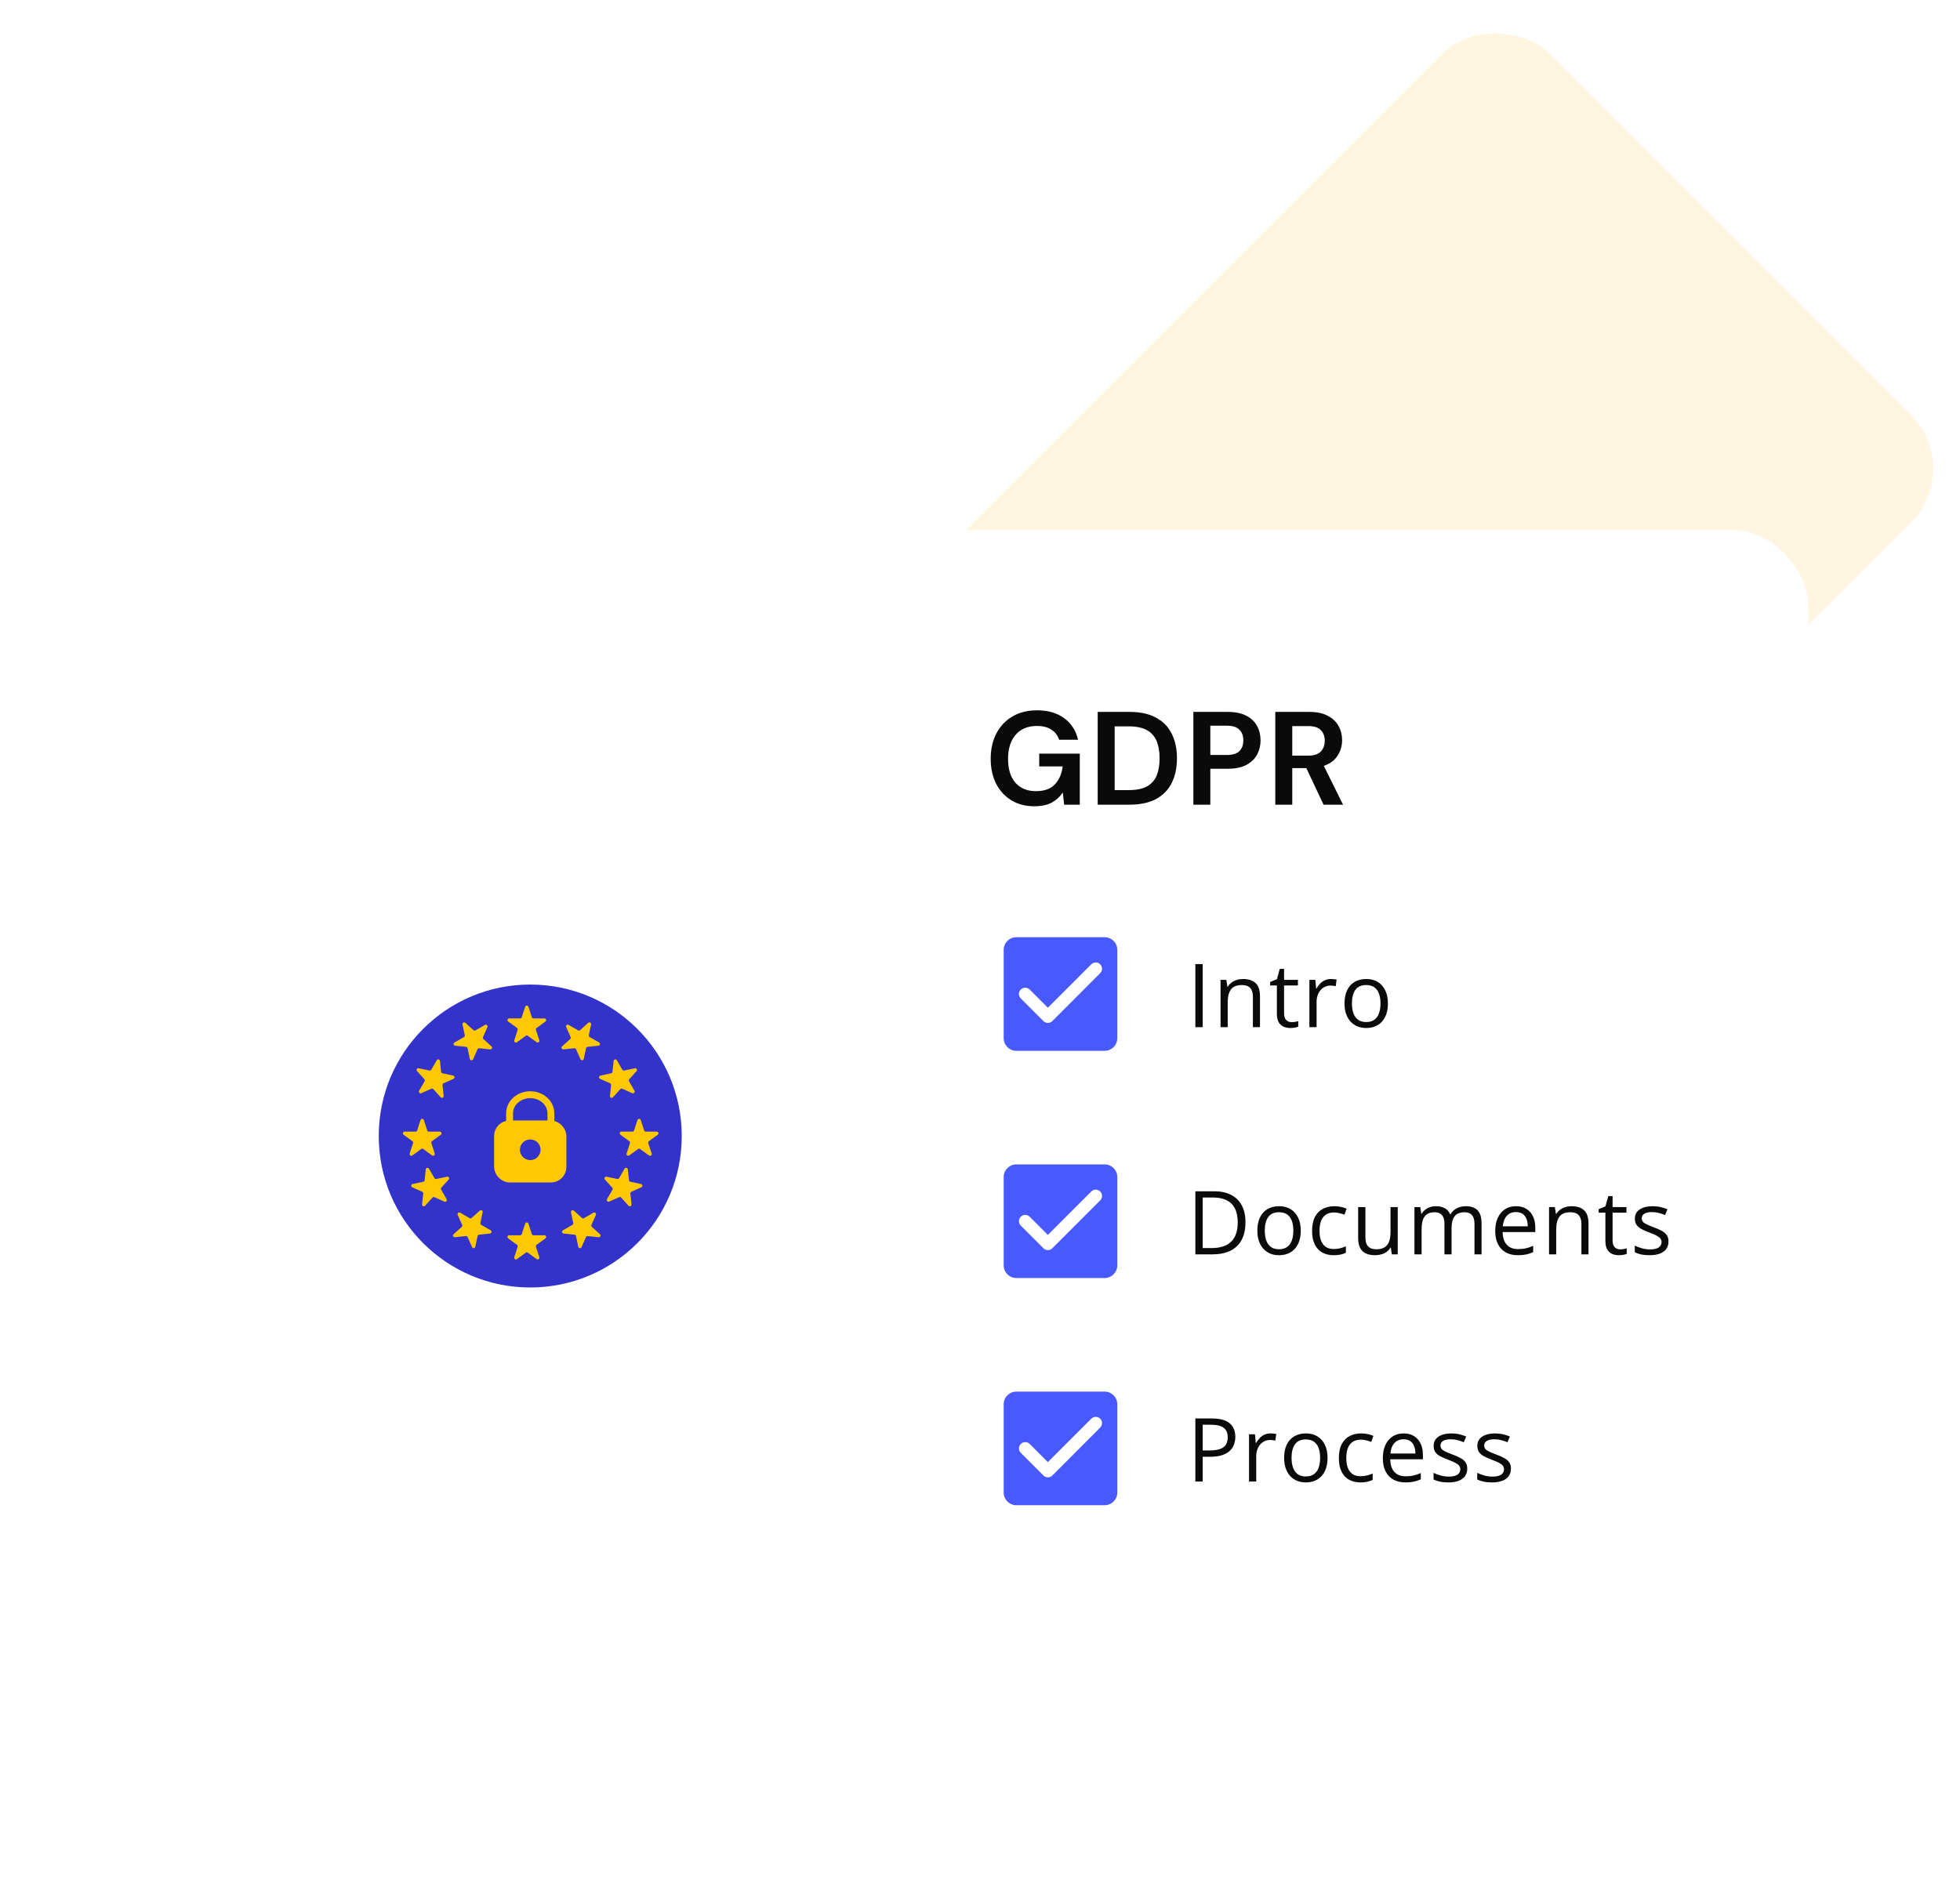 <svg width="207" height="200" viewBox="0 0 207 200" fill="none" xmlns="http://www.w3.org/2000/svg">
<g clip-path="url(#clip0_1889_241082)">
<rect x="59" y="99" width="140" height="70" rx="8" transform="rotate(-45 59 99)" fill="#FFF5E0"/>
<g filter="url(#filter0_ddd_1889_241082)">
<rect x="32" y="40" width="159" height="120" rx="8" fill="white"/>
<path d="M109.236 69.168C108.312 69.168 107.505 68.958 106.814 68.538C106.123 68.118 105.587 67.535 105.204 66.788C104.821 66.032 104.63 65.155 104.63 64.156C104.63 63.148 104.826 62.261 105.218 61.496C105.619 60.721 106.184 60.119 106.912 59.69C107.649 59.251 108.522 59.032 109.53 59.032C110.678 59.032 111.63 59.307 112.386 59.858C113.142 60.409 113.632 61.169 113.856 62.14H111.854C111.705 61.683 111.434 61.328 111.042 61.076C110.65 60.815 110.146 60.684 109.53 60.684C108.55 60.684 107.794 60.997 107.262 61.622C106.73 62.238 106.464 63.087 106.464 64.17C106.464 65.253 106.725 66.093 107.248 66.69C107.78 67.278 108.499 67.572 109.404 67.572C110.291 67.572 110.958 67.334 111.406 66.858C111.863 66.373 112.139 65.738 112.232 64.954H109.754V63.61H114.038V69H112.386L112.246 67.712C111.929 68.179 111.532 68.538 111.056 68.79C110.58 69.042 109.973 69.168 109.236 69.168ZM115.93 69V59.2H119.276C120.424 59.2 121.367 59.405 122.104 59.816C122.851 60.217 123.401 60.787 123.756 61.524C124.12 62.252 124.302 63.111 124.302 64.1C124.302 65.089 124.12 65.953 123.756 66.69C123.401 67.418 122.851 67.987 122.104 68.398C121.367 68.799 120.424 69 119.276 69H115.93ZM117.722 67.46H119.192C120.013 67.46 120.662 67.329 121.138 67.068C121.614 66.797 121.955 66.415 122.16 65.92C122.365 65.416 122.468 64.809 122.468 64.1C122.468 63.4 122.365 62.798 122.16 62.294C121.955 61.79 121.614 61.403 121.138 61.132C120.662 60.861 120.013 60.726 119.192 60.726H117.722V67.46ZM126.033 69V59.2H129.659C130.443 59.2 131.092 59.331 131.605 59.592C132.119 59.853 132.501 60.213 132.753 60.67C133.005 61.127 133.131 61.641 133.131 62.21C133.131 62.751 133.01 63.251 132.767 63.708C132.525 64.156 132.147 64.52 131.633 64.8C131.12 65.071 130.462 65.206 129.659 65.206H127.825V69H126.033ZM127.825 63.75H129.547C130.173 63.75 130.621 63.615 130.891 63.344C131.171 63.064 131.311 62.686 131.311 62.21C131.311 61.725 131.171 61.347 130.891 61.076C130.621 60.796 130.173 60.656 129.547 60.656H127.825V63.75ZM134.687 69V59.2H138.285C139.069 59.2 139.713 59.335 140.217 59.606C140.73 59.867 141.113 60.227 141.365 60.684C141.617 61.132 141.743 61.631 141.743 62.182C141.743 62.779 141.584 63.325 141.267 63.82C140.959 64.315 140.474 64.674 139.811 64.898L141.841 69H139.783L137.963 65.136H136.479V69H134.687ZM136.479 63.82H138.173C138.77 63.82 139.209 63.675 139.489 63.386C139.769 63.097 139.909 62.714 139.909 62.238C139.909 61.771 139.769 61.398 139.489 61.118C139.218 60.838 138.775 60.698 138.159 60.698H136.479V63.82Z" fill="#0A0A0A"/>
<path fill-rule="evenodd" clip-rule="evenodd" d="M107.333 83H116.667C117.4 83 118 83.6 118 84.333V93.667C118 94.4 117.4 95 116.667 95H107.333C106.6 95 106 94.4 106 93.667V84.333C106 83.6 106.6 83 107.333 83ZM110.2 91.86C110.46 92.12 110.88 92.12 111.14 91.86L116.193 86.8C116.453 86.54 116.453 86.12 116.193 85.86C115.933 85.6 115.513 85.6 115.253 85.86L110.667 90.447L108.747 88.527C108.487 88.267 108.067 88.267 107.807 88.527C107.682 88.652 107.612 88.821 107.612 88.997C107.612 89.173 107.682 89.343 107.807 89.467L110.2 91.86Z" fill="#485AFF"/>
<path d="M126.245 92.5V85.837H127.02V92.5H126.245ZM131.27 87.414C131.862 87.414 132.31 87.56 132.614 87.852C132.918 88.14 133.07 88.605 133.07 89.246V92.5H132.322V89.296C132.322 88.88 132.227 88.569 132.035 88.362C131.847 88.155 131.557 88.052 131.165 88.052C130.612 88.052 130.223 88.209 129.998 88.522C129.773 88.834 129.661 89.289 129.661 89.884V92.5H128.904V87.505H129.515L129.629 88.225H129.67C129.776 88.049 129.911 87.902 130.076 87.783C130.24 87.662 130.423 87.57 130.627 87.51C130.831 87.446 131.045 87.414 131.27 87.414ZM136.408 91.971C136.533 91.971 136.66 91.961 136.791 91.939C136.922 91.918 137.028 91.892 137.11 91.862V92.45C137.022 92.489 136.899 92.523 136.741 92.55C136.586 92.578 136.434 92.591 136.285 92.591C136.021 92.591 135.781 92.546 135.565 92.454C135.349 92.36 135.176 92.202 135.046 91.981C134.918 91.759 134.854 91.452 134.854 91.06V88.098H134.143V87.728L134.859 87.432L135.16 86.348H135.615V87.505H137.078V88.098H135.615V91.037C135.615 91.35 135.687 91.584 135.829 91.739C135.975 91.894 136.168 91.971 136.408 91.971ZM140.558 87.414C140.658 87.414 140.763 87.42 140.872 87.432C140.982 87.441 141.079 87.455 141.164 87.473L141.068 88.175C140.986 88.154 140.895 88.137 140.795 88.125C140.695 88.113 140.6 88.107 140.512 88.107C140.312 88.107 140.122 88.148 139.943 88.23C139.767 88.309 139.612 88.424 139.478 88.576C139.344 88.725 139.239 88.906 139.163 89.118C139.087 89.328 139.049 89.562 139.049 89.82V92.5H138.288V87.505H138.917L138.999 88.426H139.031C139.135 88.24 139.259 88.072 139.405 87.92C139.551 87.765 139.719 87.642 139.911 87.551C140.105 87.46 140.321 87.414 140.558 87.414ZM146.581 89.993C146.581 90.404 146.528 90.77 146.421 91.092C146.315 91.414 146.161 91.686 145.961 91.908C145.76 92.129 145.517 92.299 145.232 92.418C144.949 92.533 144.629 92.591 144.27 92.591C143.936 92.591 143.629 92.533 143.35 92.418C143.073 92.299 142.833 92.129 142.63 91.908C142.429 91.686 142.273 91.414 142.16 91.092C142.051 90.77 141.996 90.404 141.996 89.993C141.996 89.447 142.089 88.982 142.274 88.599C142.459 88.213 142.724 87.92 143.067 87.719C143.413 87.516 143.825 87.414 144.302 87.414C144.758 87.414 145.156 87.516 145.496 87.719C145.839 87.923 146.105 88.218 146.294 88.603C146.485 88.986 146.581 89.45 146.581 89.993ZM142.78 89.993C142.78 90.394 142.833 90.742 142.939 91.037C143.046 91.332 143.21 91.56 143.432 91.721C143.653 91.882 143.939 91.962 144.288 91.962C144.635 91.962 144.919 91.882 145.141 91.721C145.365 91.56 145.531 91.332 145.637 91.037C145.744 90.742 145.797 90.394 145.797 89.993C145.797 89.596 145.744 89.252 145.637 88.963C145.531 88.672 145.367 88.447 145.145 88.289C144.923 88.131 144.636 88.052 144.284 88.052C143.764 88.052 143.383 88.224 143.14 88.567C142.9 88.91 142.78 89.386 142.78 89.993Z" fill="#0A0A0A"/>
<path fill-rule="evenodd" clip-rule="evenodd" d="M107.333 107H116.667C117.4 107 118 107.6 118 108.333V117.667C118 118.4 117.4 119 116.667 119H107.333C106.6 119 106 118.4 106 117.667V108.333C106 107.6 106.6 107 107.333 107ZM110.2 115.86C110.46 116.12 110.88 116.12 111.14 115.86L116.193 110.8C116.453 110.54 116.453 110.12 116.193 109.86C115.933 109.6 115.513 109.6 115.253 109.86L110.667 114.447L108.747 112.527C108.487 112.267 108.067 112.267 107.807 112.527C107.682 112.652 107.612 112.821 107.612 112.997C107.612 113.173 107.682 113.342 107.807 113.467L110.2 115.86Z" fill="#485AFF"/>
<path d="M131.536 113.105C131.536 113.855 131.399 114.483 131.126 114.987C130.852 115.488 130.456 115.867 129.936 116.122C129.42 116.374 128.792 116.5 128.054 116.5H126.245V109.837H128.255C128.932 109.837 129.515 109.962 130.005 110.211C130.494 110.457 130.87 110.823 131.135 111.309C131.402 111.792 131.536 112.391 131.536 113.105ZM130.72 113.132C130.72 112.534 130.62 112.04 130.419 111.651C130.222 111.262 129.93 110.974 129.544 110.785C129.161 110.594 128.692 110.498 128.136 110.498H127.02V115.835H127.963C128.88 115.835 129.569 115.608 130.027 115.156C130.489 114.703 130.72 114.028 130.72 113.132ZM137.376 113.993C137.376 114.404 137.323 114.77 137.217 115.092C137.11 115.414 136.957 115.686 136.757 115.908C136.556 116.129 136.313 116.299 136.027 116.418C135.745 116.533 135.424 116.591 135.066 116.591C134.732 116.591 134.425 116.533 134.145 116.418C133.869 116.299 133.629 116.129 133.425 115.908C133.225 115.686 133.068 115.414 132.956 115.092C132.846 114.77 132.792 114.404 132.792 113.993C132.792 113.447 132.884 112.982 133.07 112.599C133.255 112.213 133.519 111.92 133.863 111.719C134.209 111.516 134.621 111.414 135.098 111.414C135.553 111.414 135.951 111.516 136.292 111.719C136.635 111.923 136.901 112.218 137.089 112.604C137.281 112.986 137.376 113.45 137.376 113.993ZM133.576 113.993C133.576 114.395 133.629 114.742 133.735 115.037C133.841 115.332 134.005 115.56 134.227 115.721C134.449 115.882 134.735 115.962 135.084 115.962C135.43 115.962 135.714 115.882 135.936 115.721C136.161 115.56 136.327 115.332 136.433 115.037C136.539 114.742 136.592 114.395 136.592 113.993C136.592 113.595 136.539 113.252 136.433 112.964C136.327 112.672 136.163 112.447 135.941 112.289C135.719 112.131 135.432 112.052 135.079 112.052C134.56 112.052 134.179 112.224 133.936 112.567C133.696 112.91 133.576 113.386 133.576 113.993ZM140.852 116.591C140.402 116.591 140.005 116.498 139.662 116.313C139.319 116.128 139.051 115.845 138.86 115.465C138.669 115.086 138.573 114.607 138.573 114.03C138.573 113.425 138.673 112.932 138.874 112.549C139.077 112.163 139.357 111.877 139.712 111.692C140.068 111.507 140.472 111.414 140.924 111.414C141.174 111.414 141.414 111.44 141.645 111.492C141.878 111.54 142.07 111.602 142.219 111.678L141.991 112.312C141.839 112.251 141.663 112.196 141.462 112.148C141.265 112.099 141.079 112.075 140.906 112.075C140.56 112.075 140.271 112.149 140.04 112.298C139.813 112.447 139.641 112.666 139.525 112.954C139.413 113.243 139.357 113.599 139.357 114.021C139.357 114.425 139.411 114.77 139.521 115.055C139.633 115.341 139.799 115.56 140.018 115.712C140.239 115.86 140.516 115.935 140.847 115.935C141.111 115.935 141.35 115.908 141.563 115.853C141.775 115.795 141.968 115.728 142.141 115.652V116.327C141.974 116.412 141.787 116.477 141.581 116.523C141.377 116.568 141.134 116.591 140.852 116.591ZM147.617 111.505V116.5H146.997L146.888 115.798H146.847C146.744 115.971 146.61 116.117 146.446 116.236C146.282 116.354 146.097 116.442 145.89 116.5C145.686 116.561 145.469 116.591 145.238 116.591C144.843 116.591 144.512 116.527 144.245 116.4C143.977 116.272 143.775 116.075 143.639 115.807C143.505 115.54 143.438 115.197 143.438 114.777V111.505H144.204V114.723C144.204 115.139 144.298 115.45 144.486 115.657C144.675 115.86 144.962 115.962 145.348 115.962C145.718 115.962 146.013 115.892 146.232 115.753C146.454 115.613 146.613 115.408 146.71 115.137C146.808 114.864 146.856 114.53 146.856 114.135V111.505H147.617ZM154.807 111.414C155.357 111.414 155.771 111.558 156.051 111.847C156.33 112.133 156.47 112.593 156.47 113.228V116.5H155.723V113.264C155.723 112.86 155.635 112.558 155.458 112.357C155.285 112.154 155.027 112.052 154.684 112.052C154.201 112.052 153.85 112.192 153.631 112.471C153.412 112.751 153.303 113.163 153.303 113.706V116.5H152.551V113.264C152.551 112.994 152.511 112.769 152.432 112.59C152.356 112.411 152.241 112.277 152.086 112.189C151.934 112.098 151.741 112.052 151.507 112.052C151.176 112.052 150.91 112.12 150.71 112.257C150.509 112.394 150.363 112.597 150.272 112.868C150.184 113.135 150.14 113.465 150.14 113.857V116.5H149.383V111.505H149.994L150.108 112.212H150.149C150.249 112.038 150.375 111.893 150.527 111.774C150.679 111.656 150.849 111.566 151.038 111.505C151.226 111.444 151.427 111.414 151.639 111.414C152.019 111.414 152.337 111.485 152.592 111.628C152.85 111.768 153.037 111.982 153.152 112.271H153.193C153.357 111.982 153.582 111.768 153.868 111.628C154.153 111.485 154.466 111.414 154.807 111.414ZM160.114 111.414C160.539 111.414 160.904 111.508 161.208 111.697C161.512 111.885 161.744 112.149 161.905 112.49C162.066 112.827 162.146 113.222 162.146 113.674V114.144H158.697C158.706 114.73 158.852 115.177 159.134 115.484C159.417 115.791 159.815 115.944 160.328 115.944C160.644 115.944 160.924 115.915 161.167 115.857C161.41 115.8 161.662 115.715 161.923 115.602V116.268C161.671 116.38 161.42 116.462 161.171 116.514C160.925 116.565 160.633 116.591 160.296 116.591C159.816 116.591 159.397 116.494 159.038 116.299C158.683 116.102 158.406 115.813 158.209 115.434C158.012 115.054 157.913 114.589 157.913 114.039C157.913 113.501 158.002 113.036 158.182 112.645C158.364 112.25 158.619 111.946 158.947 111.733C159.278 111.52 159.667 111.414 160.114 111.414ZM160.105 112.034C159.701 112.034 159.379 112.166 159.139 112.43C158.899 112.695 158.756 113.064 158.71 113.538H161.354C161.35 113.24 161.303 112.979 161.212 112.754C161.124 112.526 160.989 112.35 160.807 112.225C160.624 112.098 160.39 112.034 160.105 112.034ZM165.964 111.414C166.556 111.414 167.004 111.56 167.308 111.852C167.612 112.14 167.764 112.605 167.764 113.246V116.5H167.016V113.296C167.016 112.88 166.921 112.569 166.729 112.362C166.541 112.155 166.251 112.052 165.859 112.052C165.306 112.052 164.917 112.209 164.692 112.521C164.467 112.834 164.355 113.289 164.355 113.884V116.5H163.598V111.505H164.209L164.323 112.225H164.364C164.47 112.049 164.605 111.902 164.77 111.783C164.934 111.662 165.117 111.571 165.321 111.51C165.525 111.446 165.739 111.414 165.964 111.414ZM171.102 115.971C171.227 115.971 171.354 115.961 171.485 115.939C171.616 115.918 171.722 115.892 171.804 115.862V116.45C171.716 116.489 171.593 116.523 171.435 116.55C171.28 116.577 171.128 116.591 170.979 116.591C170.715 116.591 170.475 116.546 170.259 116.454C170.043 116.36 169.87 116.202 169.74 115.98C169.612 115.759 169.548 115.452 169.548 115.06V112.098H168.837V111.729L169.553 111.432L169.854 110.348H170.309V111.505H171.772V112.098H170.309V115.037C170.309 115.35 170.381 115.584 170.523 115.739C170.669 115.894 170.862 115.971 171.102 115.971ZM176.214 115.133C176.214 115.452 176.133 115.721 175.972 115.939C175.814 116.155 175.586 116.318 175.288 116.427C174.994 116.536 174.641 116.591 174.231 116.591C173.882 116.591 173.579 116.564 173.324 116.509C173.069 116.454 172.846 116.377 172.654 116.277V115.579C172.858 115.68 173.101 115.771 173.383 115.853C173.666 115.935 173.955 115.976 174.249 115.976C174.681 115.976 174.994 115.906 175.188 115.766C175.383 115.627 175.48 115.437 175.48 115.197C175.48 115.06 175.44 114.94 175.361 114.837C175.285 114.73 175.156 114.628 174.974 114.531C174.792 114.431 174.54 114.322 174.217 114.203C173.898 114.082 173.622 113.962 173.388 113.843C173.157 113.722 172.978 113.574 172.85 113.401C172.726 113.228 172.663 113.003 172.663 112.727C172.663 112.304 172.834 111.981 173.174 111.756C173.517 111.528 173.967 111.414 174.523 111.414C174.824 111.414 175.105 111.444 175.366 111.505C175.63 111.563 175.876 111.642 176.104 111.742L175.849 112.348C175.642 112.26 175.422 112.186 175.188 112.125C174.954 112.064 174.716 112.034 174.473 112.034C174.123 112.034 173.854 112.092 173.666 112.207C173.481 112.322 173.388 112.48 173.388 112.681C173.388 112.836 173.431 112.964 173.516 113.064C173.604 113.164 173.744 113.258 173.935 113.346C174.126 113.434 174.378 113.538 174.691 113.656C175.004 113.772 175.275 113.892 175.503 114.016C175.73 114.138 175.905 114.287 176.027 114.463C176.151 114.636 176.214 114.859 176.214 115.133Z" fill="#0A0A0A"/>
<path fill-rule="evenodd" clip-rule="evenodd" d="M107.333 131H116.667C117.4 131 118 131.6 118 132.333V141.667C118 142.4 117.4 143 116.667 143H107.333C106.6 143 106 142.4 106 141.667V132.333C106 131.6 106.6 131 107.333 131ZM110.2 139.86C110.46 140.12 110.88 140.12 111.14 139.86L116.193 134.8C116.453 134.54 116.453 134.12 116.193 133.86C115.933 133.6 115.513 133.6 115.253 133.86L110.667 138.447L108.747 136.527C108.487 136.267 108.067 136.267 107.807 136.527C107.682 136.652 107.612 136.821 107.612 136.997C107.612 137.173 107.682 137.342 107.807 137.467L110.2 139.86Z" fill="#485AFF"/>
<path d="M127.986 133.837C128.845 133.837 129.473 134.006 129.868 134.343C130.266 134.677 130.465 135.157 130.465 135.783C130.465 136.066 130.418 136.335 130.324 136.59C130.232 136.842 130.084 137.065 129.877 137.26C129.67 137.451 129.398 137.603 129.061 137.715C128.727 137.825 128.317 137.88 127.831 137.88H127.02V140.5H126.245V133.837H127.986ZM127.913 134.498H127.02V137.214H127.744C128.169 137.214 128.523 137.169 128.806 137.077C129.092 136.986 129.306 136.839 129.449 136.635C129.591 136.429 129.663 136.155 129.663 135.815C129.663 135.372 129.521 135.042 129.239 134.826C128.956 134.607 128.514 134.498 127.913 134.498ZM134.182 135.414C134.282 135.414 134.387 135.42 134.496 135.432C134.605 135.441 134.703 135.455 134.788 135.473L134.692 136.175C134.61 136.154 134.519 136.137 134.419 136.125C134.318 136.113 134.224 136.107 134.136 136.107C133.936 136.107 133.746 136.148 133.566 136.23C133.39 136.309 133.235 136.424 133.102 136.576C132.968 136.725 132.863 136.906 132.787 137.118C132.711 137.328 132.673 137.562 132.673 137.82V140.5H131.912V135.505H132.541L132.623 136.426H132.655C132.758 136.24 132.883 136.072 133.029 135.92C133.174 135.765 133.343 135.642 133.535 135.551C133.729 135.46 133.945 135.414 134.182 135.414ZM140.204 137.993C140.204 138.404 140.151 138.77 140.045 139.092C139.939 139.414 139.785 139.686 139.585 139.908C139.384 140.129 139.141 140.299 138.855 140.418C138.573 140.533 138.252 140.591 137.894 140.591C137.56 140.591 137.253 140.533 136.973 140.418C136.697 140.299 136.457 140.129 136.253 139.908C136.053 139.686 135.896 139.414 135.784 139.092C135.674 138.77 135.62 138.404 135.62 137.993C135.62 137.447 135.712 136.982 135.898 136.599C136.083 136.213 136.347 135.92 136.691 135.719C137.037 135.516 137.449 135.414 137.926 135.414C138.382 135.414 138.78 135.516 139.12 135.719C139.463 135.923 139.729 136.218 139.917 136.604C140.109 136.986 140.204 137.45 140.204 137.993ZM136.404 137.993C136.404 138.395 136.457 138.742 136.563 139.037C136.669 139.332 136.834 139.56 137.055 139.721C137.277 139.882 137.563 139.962 137.912 139.962C138.258 139.962 138.543 139.882 138.764 139.721C138.989 139.56 139.155 139.332 139.261 139.037C139.367 138.742 139.421 138.395 139.421 137.993C139.421 137.595 139.367 137.252 139.261 136.964C139.155 136.672 138.991 136.447 138.769 136.289C138.547 136.131 138.26 136.052 137.908 136.052C137.388 136.052 137.007 136.224 136.764 136.567C136.524 136.91 136.404 137.386 136.404 137.993ZM143.68 140.591C143.23 140.591 142.834 140.498 142.49 140.313C142.147 140.128 141.88 139.845 141.688 139.465C141.497 139.086 141.401 138.607 141.401 138.03C141.401 137.425 141.501 136.932 141.702 136.549C141.905 136.163 142.185 135.877 142.54 135.692C142.896 135.507 143.3 135.414 143.753 135.414C144.002 135.414 144.242 135.44 144.473 135.492C144.707 135.54 144.898 135.602 145.047 135.678L144.819 136.312C144.667 136.251 144.491 136.196 144.29 136.148C144.093 136.099 143.908 136.075 143.734 136.075C143.388 136.075 143.099 136.149 142.869 136.298C142.641 136.447 142.469 136.666 142.354 136.954C142.241 137.243 142.185 137.599 142.185 138.021C142.185 138.425 142.24 138.77 142.349 139.055C142.461 139.341 142.627 139.56 142.846 139.712C143.068 139.86 143.344 139.935 143.675 139.935C143.939 139.935 144.178 139.908 144.391 139.853C144.603 139.795 144.796 139.728 144.969 139.652V140.327C144.802 140.412 144.615 140.477 144.409 140.523C144.205 140.568 143.962 140.591 143.68 140.591ZM148.244 135.414C148.669 135.414 149.034 135.508 149.338 135.697C149.642 135.885 149.874 136.149 150.035 136.49C150.196 136.827 150.277 137.222 150.277 137.674V138.144H146.827C146.836 138.73 146.982 139.177 147.264 139.484C147.547 139.791 147.945 139.944 148.458 139.944C148.774 139.944 149.054 139.915 149.297 139.857C149.54 139.8 149.792 139.715 150.053 139.602V140.268C149.801 140.38 149.551 140.462 149.301 140.514C149.055 140.565 148.764 140.591 148.426 140.591C147.946 140.591 147.527 140.494 147.169 140.299C146.813 140.102 146.537 139.813 146.339 139.434C146.142 139.054 146.043 138.589 146.043 138.039C146.043 137.501 146.133 137.036 146.312 136.645C146.494 136.25 146.749 135.946 147.077 135.733C147.409 135.52 147.798 135.414 148.244 135.414ZM148.235 136.034C147.831 136.034 147.509 136.166 147.269 136.43C147.029 136.695 146.886 137.064 146.841 137.538H149.484C149.481 137.24 149.434 136.979 149.342 136.754C149.254 136.526 149.119 136.35 148.937 136.225C148.755 136.098 148.521 136.034 148.235 136.034ZM154.96 139.133C154.96 139.452 154.879 139.721 154.718 139.939C154.56 140.155 154.332 140.318 154.035 140.427C153.74 140.536 153.387 140.591 152.977 140.591C152.628 140.591 152.326 140.564 152.07 140.509C151.815 140.454 151.592 140.377 151.4 140.277V139.579C151.604 139.68 151.847 139.771 152.13 139.853C152.412 139.935 152.701 139.976 152.995 139.976C153.427 139.976 153.74 139.906 153.934 139.766C154.129 139.627 154.226 139.437 154.226 139.197C154.226 139.06 154.186 138.94 154.107 138.837C154.031 138.73 153.902 138.628 153.72 138.531C153.538 138.431 153.286 138.322 152.964 138.203C152.645 138.082 152.368 137.962 152.134 137.843C151.903 137.722 151.724 137.574 151.596 137.401C151.472 137.228 151.41 137.003 151.41 136.727C151.41 136.304 151.58 135.981 151.92 135.756C152.263 135.528 152.713 135.414 153.269 135.414C153.57 135.414 153.851 135.444 154.112 135.505C154.376 135.563 154.622 135.642 154.85 135.742L154.595 136.348C154.388 136.26 154.168 136.186 153.934 136.125C153.7 136.064 153.462 136.034 153.219 136.034C152.869 136.034 152.6 136.092 152.412 136.207C152.227 136.322 152.134 136.48 152.134 136.681C152.134 136.836 152.177 136.964 152.262 137.064C152.35 137.164 152.49 137.258 152.681 137.346C152.872 137.434 153.125 137.538 153.438 137.656C153.75 137.772 154.021 137.892 154.249 138.016C154.477 138.138 154.651 138.287 154.773 138.463C154.897 138.636 154.96 138.859 154.96 139.133ZM159.574 139.133C159.574 139.452 159.494 139.721 159.333 139.939C159.175 140.155 158.947 140.318 158.649 140.427C158.354 140.536 158.002 140.591 157.592 140.591C157.242 140.591 156.94 140.564 156.685 140.509C156.43 140.454 156.206 140.377 156.015 140.277V139.579C156.219 139.68 156.462 139.771 156.744 139.853C157.027 139.935 157.315 139.976 157.61 139.976C158.041 139.976 158.354 139.906 158.549 139.766C158.743 139.627 158.841 139.437 158.841 139.197C158.841 139.06 158.801 138.94 158.722 138.837C158.646 138.73 158.517 138.628 158.335 138.531C158.152 138.431 157.9 138.322 157.578 138.203C157.259 138.082 156.983 137.962 156.749 137.843C156.518 137.722 156.339 137.574 156.211 137.401C156.086 137.228 156.024 137.003 156.024 136.727C156.024 136.304 156.194 135.981 156.535 135.756C156.878 135.528 157.327 135.414 157.883 135.414C158.184 135.414 158.465 135.444 158.727 135.505C158.991 135.563 159.237 135.642 159.465 135.742L159.21 136.348C159.003 136.26 158.783 136.186 158.549 136.125C158.315 136.064 158.076 136.034 157.833 136.034C157.484 136.034 157.215 136.092 157.027 136.207C156.841 136.322 156.749 136.48 156.749 136.681C156.749 136.836 156.791 136.964 156.876 137.064C156.964 137.164 157.104 137.258 157.296 137.346C157.487 137.434 157.739 137.538 158.052 137.656C158.365 137.772 158.635 137.892 158.863 138.016C159.091 138.138 159.266 138.287 159.387 138.463C159.512 138.636 159.574 138.859 159.574 139.133Z" fill="#0A0A0A"/>
</g>
<g filter="url(#filter1_ddd_1889_241082)">
<rect x="20" y="54" width="72" height="72" rx="8" fill="white"/>
<circle cx="56" cy="90" r="16" fill="#3333CC"/>
<path d="M55.464 76.35C55.518 76.183 55.755 76.183 55.809 76.35L56.167 77.451C56.191 77.526 56.261 77.577 56.34 77.577H57.498C57.674 77.577 57.747 77.802 57.605 77.906L56.668 78.586C56.604 78.633 56.578 78.715 56.602 78.79L56.96 79.891C57.014 80.058 56.822 80.197 56.68 80.094L55.743 79.413C55.68 79.367 55.593 79.367 55.53 79.413L54.593 80.094C54.45 80.197 54.259 80.058 54.313 79.891L54.671 78.79C54.695 78.715 54.669 78.633 54.605 78.586L53.668 77.906C53.526 77.802 53.599 77.577 53.775 77.577H54.933C55.012 77.577 55.081 77.526 55.106 77.451L55.464 76.35Z" fill="#FFC800"/>
<path d="M55.464 99.259C55.518 99.092 55.755 99.092 55.809 99.259L56.167 100.36C56.191 100.435 56.261 100.486 56.34 100.486H57.498C57.674 100.486 57.747 100.711 57.605 100.815L56.668 101.495C56.604 101.542 56.578 101.624 56.602 101.699L56.96 102.8C57.014 102.967 56.822 103.107 56.68 103.003L55.743 102.323C55.68 102.276 55.593 102.276 55.53 102.323L54.593 103.003C54.45 103.107 54.259 102.967 54.313 102.8L54.671 101.699C54.695 101.624 54.669 101.542 54.605 101.495L53.668 100.815C53.526 100.711 53.599 100.486 53.775 100.486H54.933C55.012 100.486 55.081 100.435 55.106 100.36L55.464 99.259Z" fill="#FFC800"/>
<path d="M67.052 82.843C67.224 82.806 67.343 83.011 67.225 83.142L66.45 84.003C66.397 84.061 66.388 84.147 66.428 84.215L67.007 85.218C67.095 85.371 66.936 85.547 66.775 85.475L65.718 85.004C65.646 84.972 65.561 84.99 65.509 85.049L64.734 85.909C64.616 86.04 64.4 85.943 64.418 85.768L64.539 84.617C64.547 84.538 64.504 84.464 64.432 84.432L63.375 83.961C63.214 83.889 63.238 83.653 63.411 83.617L64.543 83.376C64.62 83.36 64.678 83.296 64.686 83.217L64.807 82.066C64.826 81.891 65.057 81.841 65.145 81.994L65.724 82.997C65.764 83.065 65.843 83.1 65.92 83.084L67.052 82.843Z" fill="#FFC800"/>
<path d="M47.212 94.297C47.384 94.261 47.503 94.466 47.385 94.597L46.61 95.457C46.558 95.516 46.549 95.602 46.588 95.67L47.167 96.672C47.255 96.825 47.096 97.001 46.935 96.93L45.878 96.459C45.806 96.427 45.721 96.445 45.669 96.503L44.894 97.363C44.776 97.494 44.56 97.398 44.578 97.223L44.699 96.071C44.707 95.993 44.664 95.918 44.592 95.886L43.535 95.415C43.374 95.344 43.399 95.108 43.571 95.071L44.703 94.831C44.78 94.814 44.838 94.75 44.846 94.672L44.967 93.52C44.986 93.345 45.218 93.296 45.306 93.449L45.884 94.451C45.924 94.519 46.003 94.555 46.08 94.538L47.212 94.297Z" fill="#FFC800"/>
<path d="M48.846 78.216C48.809 78.044 49.015 77.926 49.146 78.044L50.006 78.818C50.065 78.871 50.15 78.88 50.218 78.841L51.221 78.262C51.374 78.174 51.55 78.332 51.478 78.493L51.007 79.551C50.975 79.623 50.993 79.707 51.052 79.76L51.912 80.534C52.043 80.652 51.947 80.869 51.771 80.85L50.62 80.729C50.542 80.721 50.467 80.764 50.435 80.836L49.964 81.894C49.892 82.055 49.657 82.03 49.62 81.858L49.379 80.725C49.363 80.648 49.299 80.591 49.221 80.582L48.069 80.461C47.894 80.443 47.845 80.211 47.997 80.123L49 79.544C49.068 79.505 49.103 79.426 49.087 79.349L48.846 78.216Z" fill="#FFC800"/>
<path d="M60.301 98.056C60.264 97.884 60.469 97.766 60.6 97.883L61.461 98.658C61.519 98.711 61.605 98.72 61.673 98.68L62.676 98.102C62.828 98.013 63.004 98.172 62.933 98.333L62.462 99.391C62.43 99.463 62.448 99.547 62.506 99.6L63.367 100.374C63.498 100.492 63.401 100.709 63.226 100.69L62.075 100.569C61.996 100.561 61.922 100.604 61.889 100.676L61.419 101.734C61.347 101.895 61.111 101.87 61.075 101.698L60.834 100.565C60.818 100.488 60.753 100.43 60.675 100.422L59.524 100.301C59.349 100.283 59.299 100.051 59.452 99.963L60.454 99.384C60.523 99.345 60.558 99.266 60.541 99.189L60.301 98.056Z" fill="#FFC800"/>
<path d="M44.048 83.142C43.93 83.011 44.049 82.806 44.221 82.843L45.353 83.083C45.43 83.1 45.509 83.065 45.549 82.996L46.127 81.994C46.215 81.841 46.447 81.891 46.466 82.066L46.587 83.217C46.595 83.295 46.653 83.359 46.73 83.376L47.862 83.617C48.034 83.653 48.059 83.889 47.898 83.96L46.841 84.431C46.769 84.463 46.726 84.538 46.734 84.617L46.855 85.768C46.873 85.943 46.657 86.039 46.539 85.909L45.764 85.048C45.712 84.99 45.627 84.972 45.555 85.004L44.498 85.475C44.337 85.546 44.178 85.37 44.266 85.218L44.845 84.215C44.884 84.147 44.875 84.061 44.823 84.002L44.048 83.142Z" fill="#FFC800"/>
<path d="M63.888 94.597C63.77 94.466 63.889 94.26 64.061 94.297L65.193 94.538C65.27 94.554 65.349 94.519 65.388 94.451L65.967 93.448C66.055 93.296 66.287 93.345 66.305 93.52L66.427 94.672C66.435 94.75 66.493 94.814 66.57 94.83L67.702 95.071C67.874 95.108 67.899 95.343 67.738 95.415L66.68 95.886C66.609 95.918 66.565 95.993 66.574 96.071L66.695 97.222C66.713 97.398 66.497 97.494 66.379 97.363L65.604 96.503C65.551 96.444 65.467 96.426 65.395 96.458L64.337 96.929C64.177 97.001 64.018 96.825 64.106 96.672L64.685 95.67C64.724 95.601 64.715 95.516 64.662 95.457L63.888 94.597Z" fill="#FFC800"/>
<path d="M62.127 78.042C62.258 77.924 62.464 78.043 62.427 78.215L62.186 79.347C62.17 79.424 62.205 79.503 62.273 79.543L63.276 80.122C63.428 80.21 63.379 80.441 63.204 80.46L62.053 80.581C61.974 80.589 61.91 80.647 61.894 80.724L61.653 81.856C61.616 82.029 61.381 82.053 61.309 81.892L60.838 80.835C60.806 80.763 60.731 80.72 60.653 80.728L59.502 80.849C59.327 80.867 59.23 80.651 59.361 80.533L60.221 79.758C60.28 79.706 60.298 79.621 60.266 79.549L59.795 78.492C59.723 78.331 59.899 78.172 60.052 78.26L61.054 78.839C61.123 78.879 61.209 78.87 61.267 78.817L62.127 78.042Z" fill="#FFC800"/>
<path d="M50.673 97.882C50.804 97.764 51.009 97.883 50.972 98.055L50.732 99.187C50.715 99.264 50.75 99.343 50.819 99.383L51.821 99.961C51.974 100.049 51.925 100.281 51.749 100.3L50.598 100.421C50.52 100.429 50.456 100.487 50.439 100.564L50.198 101.696C50.162 101.868 49.926 101.893 49.855 101.732L49.384 100.675C49.352 100.603 49.277 100.56 49.199 100.568L48.047 100.689C47.872 100.707 47.776 100.491 47.907 100.373L48.767 99.598C48.825 99.546 48.843 99.461 48.811 99.389L48.34 98.332C48.269 98.171 48.445 98.012 48.597 98.1L49.6 98.679C49.668 98.718 49.754 98.709 49.812 98.657L50.673 97.882Z" fill="#FFC800"/>
<path d="M67.325 88.309C67.379 88.142 67.617 88.142 67.671 88.309L68.029 89.41C68.053 89.485 68.123 89.536 68.202 89.536H69.359C69.535 89.536 69.609 89.761 69.466 89.865L68.53 90.545C68.466 90.592 68.439 90.674 68.463 90.749L68.821 91.85C68.876 92.017 68.684 92.156 68.541 92.053L67.605 91.372C67.541 91.326 67.455 91.326 67.391 91.372L66.454 92.053C66.312 92.156 66.12 92.017 66.175 91.85L66.532 90.749C66.557 90.674 66.53 90.592 66.466 90.545L65.53 89.865C65.387 89.761 65.461 89.536 65.637 89.536H66.794C66.873 89.536 66.943 89.485 66.967 89.41L67.325 88.309Z" fill="#FFC800"/>
<path d="M44.416 88.309C44.47 88.142 44.707 88.142 44.762 88.309L45.12 89.41C45.144 89.485 45.214 89.536 45.292 89.536H46.45C46.626 89.536 46.7 89.761 46.557 89.865L45.62 90.545C45.557 90.592 45.53 90.674 45.554 90.749L45.912 91.85C45.967 92.017 45.775 92.156 45.632 92.053L44.696 91.372C44.632 91.326 44.546 91.326 44.482 91.372L43.545 92.053C43.403 92.156 43.211 92.017 43.266 91.85L43.623 90.749C43.648 90.674 43.621 90.592 43.557 90.545L42.621 89.865C42.478 89.761 42.551 89.536 42.728 89.536H43.885C43.964 89.536 44.034 89.485 44.058 89.41L44.416 88.309Z" fill="#FFC800"/>
<path d="M53.818 88.909V87.6C53.818 86.516 54.795 85.637 56 85.637C57.205 85.637 58.182 86.516 58.182 87.6V88.909" stroke="#FFC800" stroke-width="0.727"/>
<rect x="52.727" y="88.908" width="6.545" height="5.455" rx="1.091" fill="#FFC800" stroke="#FFC800" stroke-width="1.091"/>
<circle cx="56" cy="91.454" r="1.091" fill="#3333CC"/>
</g>
</g>
<defs>
<filter id="filter0_ddd_1889_241082" x="18" y="29" width="187" height="149" filterUnits="userSpaceOnUse" color-interpolation-filters="sRGB">
<feFlood flood-opacity="0" result="BackgroundImageFix"/>
<feColorMatrix in="SourceAlpha" type="matrix" values="0 0 0 0 0 0 0 0 0 0 0 0 0 0 0 0 0 0 127 0" result="hardAlpha"/>
<feOffset dy="3"/>
<feGaussianBlur stdDeviation="7"/>
<feColorMatrix type="matrix" values="0 0 0 0 0 0 0 0 0 0.114 0 0 0 0 0.239 0 0 0 0.08 0"/>
<feBlend mode="normal" in2="BackgroundImageFix" result="effect1_dropShadow_1889_241082"/>
<feColorMatrix in="SourceAlpha" type="matrix" values="0 0 0 0 0 0 0 0 0 0 0 0 0 0 0 0 0 0 127 0" result="hardAlpha"/>
<feOffset dy="8"/>
<feGaussianBlur stdDeviation="5"/>
<feColorMatrix type="matrix" values="0 0 0 0 0 0 0 0 0 0.114 0 0 0 0 0.239 0 0 0 0.08 0"/>
<feBlend mode="normal" in2="effect1_dropShadow_1889_241082" result="effect2_dropShadow_1889_241082"/>
<feColorMatrix in="SourceAlpha" type="matrix" values="0 0 0 0 0 0 0 0 0 0 0 0 0 0 0 0 0 0 127 0" result="hardAlpha"/>
<feOffset dy="5"/>
<feGaussianBlur stdDeviation="2.5"/>
<feColorMatrix type="matrix" values="0 0 0 0 0 0 0 0 0 0.114 0 0 0 0 0.239 0 0 0 0.08 0"/>
<feBlend mode="normal" in2="effect2_dropShadow_1889_241082" result="effect3_dropShadow_1889_241082"/>
<feBlend mode="normal" in="SourceGraphic" in2="effect3_dropShadow_1889_241082" result="shape"/>
</filter>
<filter id="filter1_ddd_1889_241082" x="-10" y="30" width="132" height="136" filterUnits="userSpaceOnUse" color-interpolation-filters="sRGB">
<feFlood flood-opacity="0" result="BackgroundImageFix"/>
<feColorMatrix in="SourceAlpha" type="matrix" values="0 0 0 0 0 0 0 0 0 0 0 0 0 0 0 0 0 0 127 0" result="hardAlpha"/>
<feOffset dy="6"/>
<feGaussianBlur stdDeviation="15"/>
<feColorMatrix type="matrix" values="0 0 0 0 0 0 0 0 0 0.114 0 0 0 0 0.239 0 0 0 0.08 0"/>
<feBlend mode="normal" in2="BackgroundImageFix" result="effect1_dropShadow_1889_241082"/>
<feColorMatrix in="SourceAlpha" type="matrix" values="0 0 0 0 0 0 0 0 0 0 0 0 0 0 0 0 0 0 127 0" result="hardAlpha"/>
<feOffset dy="16"/>
<feGaussianBlur stdDeviation="12"/>
<feColorMatrix type="matrix" values="0 0 0 0 0 0 0 0 0 0.114 0 0 0 0 0.239 0 0 0 0.08 0"/>
<feBlend mode="normal" in2="effect1_dropShadow_1889_241082" result="effect2_dropShadow_1889_241082"/>
<feColorMatrix in="SourceAlpha" type="matrix" values="0 0 0 0 0 0 0 0 0 0 0 0 0 0 0 0 0 0 127 0" result="hardAlpha"/>
<feOffset dy="8"/>
<feGaussianBlur stdDeviation="5"/>
<feColorMatrix type="matrix" values="0 0 0 0 0 0 0 0 0 0.114 0 0 0 0 0.239 0 0 0 0.08 0"/>
<feBlend mode="normal" in2="effect2_dropShadow_1889_241082" result="effect3_dropShadow_1889_241082"/>
<feBlend mode="normal" in="SourceGraphic" in2="effect3_dropShadow_1889_241082" result="shape"/>
</filter>
<clipPath id="clip0_1889_241082">
<rect width="207" height="200" fill="white"/>
</clipPath>
</defs>
</svg>
